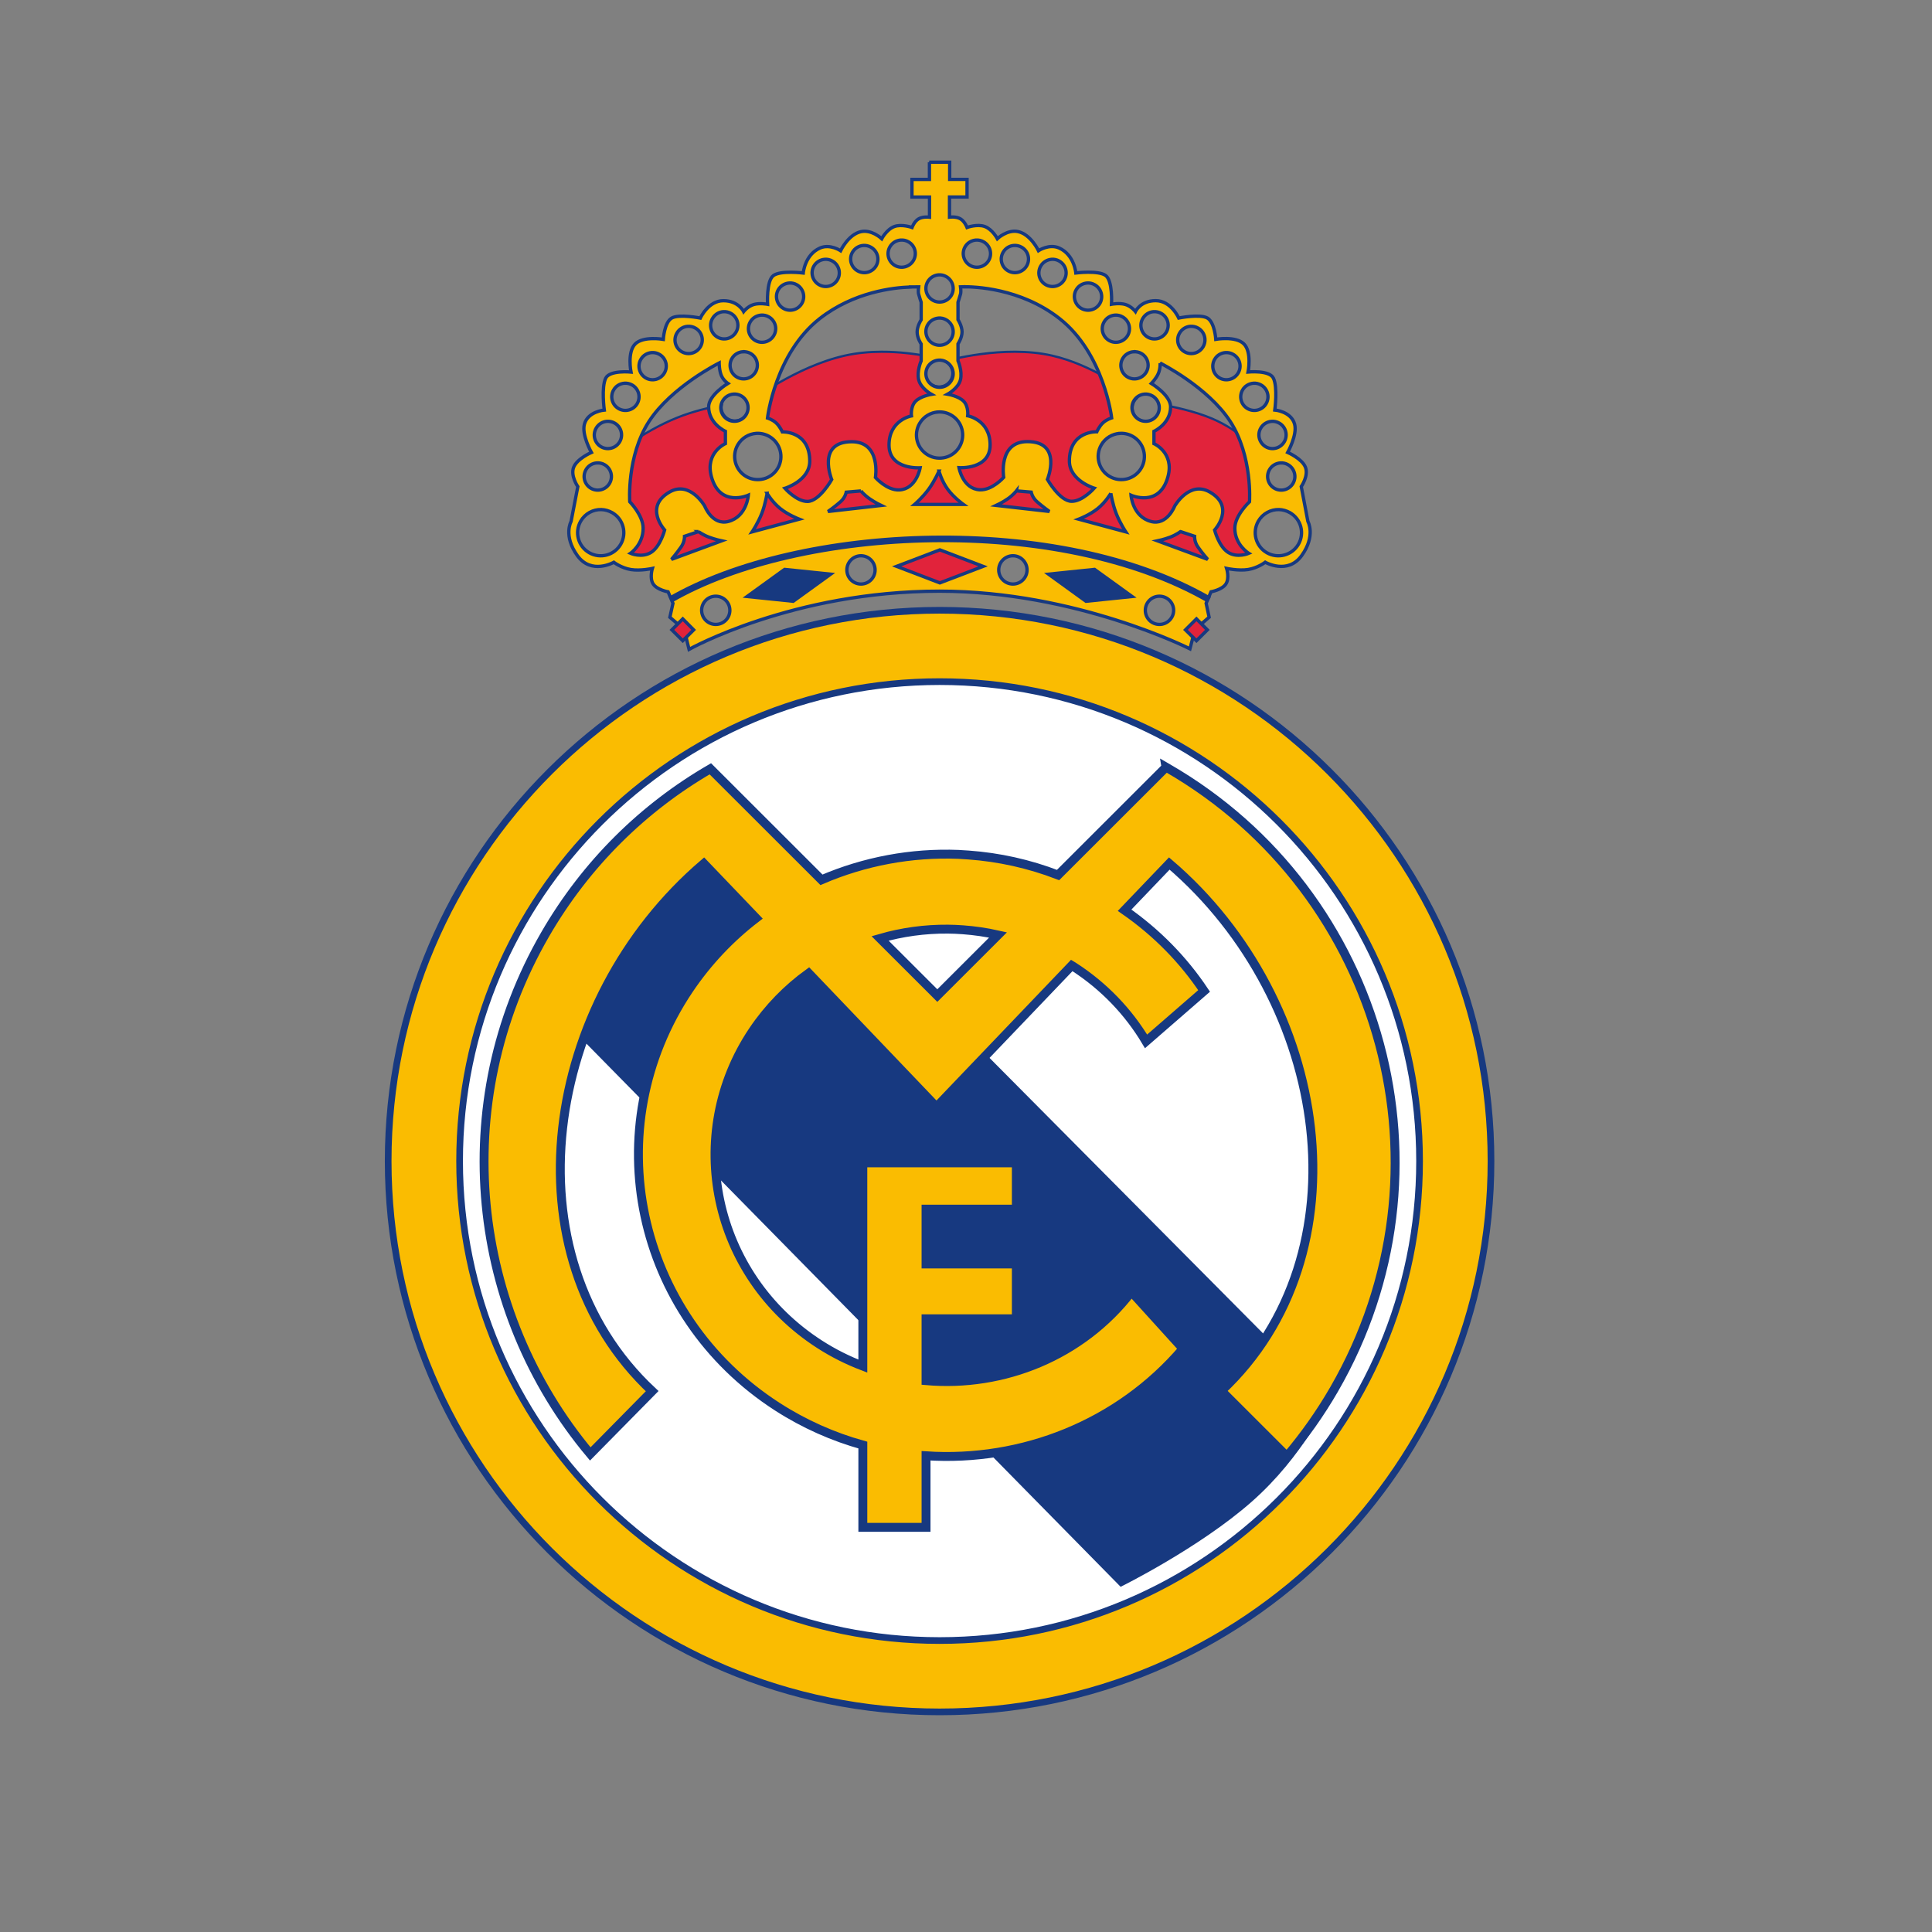 <?xml version="1.0" encoding="UTF-8"?> <svg xmlns="http://www.w3.org/2000/svg" id="Layer_1" viewBox="0 0 512 512"><rect x="0" y="0" width="512" height="512" fill="#808080" stroke="none"/><defs><style> .cls-1 { stroke-width: .88px; } .cls-1, .cls-2, .cls-3 { fill: #e1233b; } .cls-1, .cls-2, .cls-3, .cls-4, .cls-5, .cls-6, .cls-7, .cls-8, .cls-9 { stroke: #173980; } .cls-2 { stroke-width: .88px; } .cls-3 { stroke-width: .59px; } .cls-3, .cls-5, .cls-6 { fill-rule: evenodd; } .cls-4 { fill: none; stroke-width: 1.75px; } .cls-5 { stroke-width: .59px; } .cls-5, .cls-7 { fill: #173980; } .cls-6 { stroke-width: .88px; } .cls-6, .cls-8, .cls-9 { fill: #fabc01; } .cls-7 { stroke-width: .88px; } .cls-10 { fill: #fff; } .cls-8 { stroke-width: 1.77px; } .cls-9 { stroke-width: 2.36px; } </style></defs><g id="layer1"><g id="g21752"><g id="g21781"><g id="g23567"><g id="g25392"><g><path id="path23601" class="cls-10" d="M389.59,307.52c.03,77.65-62.89,140.62-140.54,140.65-77.65.03-140.62-62.89-140.65-140.54v-.11c-.03-77.65,62.89-140.62,140.54-140.65,77.65-.03,140.62,62.89,140.65,140.54,0,.04,0,.07,0,.11Z"></path><path id="path19002" class="cls-3" d="M233.6,93.22c-3.14.01-6.45.29-9.7,1.02-13.01,2.93-25.04,12.1-25.04,12.1,0,0-.6.04-.95.07.22.46.36.98.36,1.52,0,1.94-1.56,3.5-3.51,3.5-1.94,0-3.53-1.56-3.53-3.5,0-.19.02-.37.05-.55-3.49.65-7.71,1.66-11.78,3.29-9.2,3.67-17.43,10.36-17.43,10.36l7.92,19.05-4.65,7.07,15,4.62s33.46-16.43,68.96-16.29c35.49.14,73.01,16.84,73.01,16.84l4.1-5.17,8.18.81-3.55-8.98,4.91-13.07-2.6-6.33s-4.34-5.33-12.14-8.65c-4.54-1.93-10.21-3.15-14.19-3.86.11.33.19.68.19,1.05,0,1.94-1.59,3.52-3.53,3.52-1.94,0-3.51-1.59-3.51-3.52,0-.99.41-1.89,1.07-2.52-2.7-2.16-11.73-8.91-22.44-11.36-12.81-2.93-27.9,1.36-27.9,1.36,0,0-7.88-2.41-17.31-2.38ZM248.86,95.41c1.94,0,3.51,1.59,3.51,3.52s-1.56,3.5-3.51,3.5c-1.94,0-3.53-1.56-3.53-3.5s1.59-3.52,3.53-3.52ZM249.05,108.73c3.74,0,6.77,3.03,6.77,6.76,0,3.73-3.03,6.76-6.77,6.76s-6.77-3.03-6.77-6.76,3.03-6.76,6.77-6.76ZM297.21,114.3c3.74,0,6.77,3.03,6.77,6.76,0,3.73-3.03,6.76-6.77,6.76-3.74,0-6.77-3.03-6.77-6.76,0-3.73,3.03-6.76,6.77-6.76ZM200.95,114.4c3.74,0,6.77,3.03,6.77,6.76s-3.03,6.76-6.77,6.76-6.77-3.03-6.77-6.76,3.03-6.76,6.77-6.76Z"></path><path id="path9070" class="cls-6" d="M246.31,43v4.55h-4.63v4.67h4.65v5.33s-1.73-.23-2.89.45c-1.16.68-1.74,2.29-1.74,2.29,0,0-2.71-.99-4.72-.24-2.01.75-3.31,3.22-3.31,3.22,0,0-2.64-2.51-5.51-1.88-3.34.73-5.39,5.05-5.39,5.05,0,0-2.83-1.88-5.46-.71-4.04,1.79-4.44,6.62-4.44,6.62,0,0-6.01-.75-7.92.69-1.9,1.44-1.53,7.6-1.53,7.6,0,0-2.11-.41-3.7.07-1.59.48-2.65,1.86-2.65,1.86,0,0-1.38-2.88-5.37-2.88s-6.1,4.6-6.1,4.6c0,0-5.65-1.12-7.58,0-1.97,1.13-2.24,5.64-2.24,5.64,0,0-5.33-.93-7.46,1.24-2.14,2.17-1.1,7.43-1.1,7.43,0,0-5.63-.56-6.7,1.62-1.19,2.43-.38,8.45-.38,8.45,0,0-4.36.37-5.27,3.76-.76,2.83,1.86,7.48,1.86,7.48,0,0-3.79,1.64-4.7,3.91-.9,2.26,1.1,5.14,1.1,5.14l-1.79,9.24s-2.13,3.77,1.67,9.05c3.72,5.17,9.66,1.76,9.66,1.76,0,0,1.98,1.52,4.53,1.93,2.55.41,5.68-.29,5.68-.29,0,0-.8,2.6.24,4.14,1.04,1.55,3.93,2.05,3.93,2.05l1.29,3.05-.81,3.69,3.77,3.24,1.31,5.27s27.47-15.42,66.38-15.42c36.19,0,66.36,15.28,66.36,15.28l1.34-5.14,3.74-3.24-.79-3.69,1.29-3.05s2.9-.5,3.93-2.05c1.04-1.55.21-4.14.21-4.14,0,0,3.14.69,5.7.29,2.55-.41,4.53-1.93,4.53-1.93,0,0,5.94,3.41,9.66-1.76,3.8-5.28,1.65-9.05,1.65-9.05l-1.76-9.24s2-2.88,1.1-5.14c-.9-2.26-4.7-3.91-4.7-3.91,0,0,2.6-4.65,1.84-7.48-.91-3.39-5.25-3.76-5.25-3.76,0,0,.81-6.02-.38-8.45-1.07-2.18-6.7-1.62-6.7-1.62,0,0,1.04-5.26-1.1-7.43-2.14-2.17-7.46-1.24-7.46-1.24,0,0-.28-4.51-2.24-5.64-1.94-1.12-7.58,0-7.58,0,0,0-2.03-4.6-6.1-4.6s-5.37,2.88-5.37,2.88c0,0-1.06-1.38-2.65-1.86-1.59-.48-3.7-.07-3.7-.07,0,0,.37-6.16-1.53-7.6-1.9-1.44-7.92-.69-7.92-.69,0,0-.4-4.83-4.44-6.62-2.63-1.17-5.46.71-5.46.71,0,0-2.05-4.32-5.39-5.05-2.87-.63-5.51,1.88-5.51,1.88,0,0-1.3-2.47-3.31-3.22-2.01-.75-4.72.24-4.72.24,0,0-.61-1.61-1.76-2.29-1.16-.68-2.89-.45-2.89-.45v-5.33h4.65v-4.67h-4.6v-4.55h-5.39ZM238.7,63.62c.69-.05,1.43.1,2.07.48,1.73,1,2.31,3.18,1.31,4.91-1,1.72-3.21,2.33-4.94,1.33-1.73-1-2.31-3.21-1.31-4.93.62-1.08,1.7-1.7,2.86-1.79ZM258.64,63.62c.69-.05,1.4.1,2.05.48,1.73,1,2.33,3.18,1.34,4.91-1,1.72-3.21,2.33-4.94,1.33s-2.33-3.21-1.34-4.93c.62-1.08,1.73-1.7,2.89-1.79ZM228.79,65.05c.69-.05,1.4.1,2.05.48,1.73,1,2.33,3.21,1.34,4.93-1,1.72-3.21,2.31-4.94,1.31-1.73-1-2.33-3.18-1.34-4.91.62-1.08,1.73-1.73,2.89-1.81ZM268.7,65.05c.69-.05,1.43.1,2.07.48,1.73,1,2.31,3.21,1.31,4.93-1,1.72-3.21,2.31-4.94,1.31s-2.31-3.18-1.31-4.91c.62-1.08,1.7-1.73,2.86-1.81ZM218.58,68.72c.69-.05,1.4.1,2.05.48,1.73,1,2.31,3.21,1.31,4.93-1,1.72-3.19,2.31-4.91,1.31-1.73-1-2.33-3.21-1.34-4.93.62-1.08,1.73-1.7,2.89-1.79ZM278.69,68.72c.69-.05,1.4.1,2.05.48,1.73,1,2.31,3.21,1.31,4.93-1,1.72-3.21,2.31-4.94,1.31s-2.31-3.21-1.31-4.93c.62-1.08,1.73-1.7,2.89-1.79ZM248.74,72.84c.69-.05,1.4.1,2.05.48,1.73,1,2.33,3.21,1.34,4.93-1,1.72-3.21,2.31-4.94,1.31-1.73-1-2.33-3.18-1.34-4.91.62-1.08,1.73-1.73,2.89-1.81ZM209.14,75c.69-.05,1.4.1,2.05.48,1.73,1,2.31,3.21,1.31,4.93-1,1.72-3.19,2.31-4.91,1.31-1.73-1-2.33-3.21-1.34-4.93.62-1.08,1.73-1.7,2.89-1.79ZM288.09,75c.69-.05,1.4.1,2.05.48,1.73,1,2.33,3.21,1.34,4.93-1,1.72-3.21,2.31-4.94,1.31-1.73-1-2.33-3.21-1.34-4.93.62-1.08,1.73-1.7,2.89-1.79ZM255.18,76c2.92-.04,15.24.3,25.59,8.41,11.83,9.27,13.83,26.34,13.83,26.34,0,0-1.33.39-2.31,1.31-.99.92-1.62,2.36-1.62,2.36,0,0-7.27-.31-7.27,7.76,0,5.19,6.58,7.19,6.58,7.19,0,0-3.1,3.53-6.01,3.48-3.15-.05-6.39-5.79-6.39-5.79,0,0,4.11-10.03-5.32-10.03-7.82,0-6.27,9.48-6.27,9.48,0,0-3.03,3.44-6.32,3.29-4.56-.22-5.53-5.86-5.53-5.86,0,0,8.25.59,8.25-6.03,0-6.66-5.94-7.72-5.94-7.72,0,0,.3-2.38-1.03-3.81s-4.29-1.91-4.29-1.91c0,0,2.82-1.54,3.39-3.79.58-2.31-.64-5.07-.64-5.07v-4.48s1.07-1.57,1.07-3.17c0-1.6-1.07-3.24-1.07-3.24v-4.62c.03-.08.52-1.62.67-2.19.18-.66,0-1.91,0-1.91,0,0,.23-.02.64-.02ZM241.28,76.03c.64-.02,1.16,0,1.53,0,.42,0,.64,0,.64,0s-.18,1.24,0,1.91c.15.57.64,2.12.67,2.19v4.62s-1.07,1.64-1.07,3.24c0,1.6,1.07,3.17,1.07,3.17v4.48s-1.23,2.77-.64,5.07c.57,2.24,3.36,3.79,3.36,3.79,0,0-2.94.48-4.27,1.91-1.33,1.43-1.03,3.81-1.03,3.81,0,0-5.94,1.05-5.94,7.72,0,6.61,8.25,6.03,8.25,6.03,0,0-.97,5.64-5.53,5.86-3.29.16-6.32-3.29-6.32-3.29,0,0,1.54-9.48-6.27-9.48-9.42,0-5.32,10.03-5.32,10.03,0,0-3.24,5.74-6.39,5.79-2.91.05-6.01-3.48-6.01-3.48,0,0,6.58-2,6.58-7.19,0-8.08-7.27-7.76-7.27-7.76,0,0-.63-1.44-1.62-2.36-.99-.92-2.31-1.31-2.31-1.31,0,0,2-17.07,13.83-26.34,9.05-7.1,19.61-8.24,24.06-8.38ZM191.68,82.6c.69-.05,1.43.1,2.07.48,1.73,1,2.31,3.21,1.31,4.93-1,1.72-3.21,2.33-4.94,1.33-1.73-1-2.31-3.21-1.31-4.93.62-1.08,1.7-1.73,2.86-1.81ZM305.71,82.6c.69-.05,1.43.1,2.07.48,1.73,1,2.31,3.21,1.31,4.93-1,1.72-3.21,2.33-4.94,1.33-1.73-1-2.31-3.21-1.31-4.93.62-1.08,1.7-1.73,2.86-1.81ZM201.72,83.51c.69-.05,1.4.1,2.05.48,1.73,1,2.31,3.18,1.31,4.91-1,1.72-3.21,2.33-4.94,1.33s-2.31-3.21-1.31-4.93c.62-1.08,1.73-1.7,2.89-1.79ZM295.46,83.51c.69-.05,1.4.1,2.05.48,1.73,1,2.33,3.18,1.34,4.91-1,1.72-3.21,2.33-4.94,1.33-1.73-1-2.31-3.21-1.31-4.93.62-1.08,1.7-1.7,2.86-1.79ZM248.74,84.29c.69-.05,1.4.1,2.05.48,1.73,1,2.33,3.21,1.34,4.93-1,1.72-3.21,2.31-4.94,1.31-1.73-1-2.33-3.21-1.34-4.93.62-1.08,1.73-1.7,2.89-1.79ZM182.24,86.48c.69-.05,1.43.1,2.07.48,1.73,1,2.31,3.21,1.31,4.93-1,1.72-3.21,2.33-4.94,1.33-1.73-1-2.31-3.21-1.31-4.93.62-1.08,1.7-1.73,2.86-1.81ZM315.46,86.48c.69-.05,1.43.1,2.07.48,1.73,1,2.31,3.21,1.31,4.93-1,1.72-3.21,2.33-4.94,1.33-1.73-1-2.31-3.21-1.31-4.93.62-1.08,1.7-1.73,2.86-1.81ZM196.86,93.22c.69-.05,1.4.08,2.05.45,1.73,1,2.31,3.21,1.31,4.93-1,1.72-3.21,2.33-4.94,1.33-1.73-1-2.31-3.21-1.31-4.93.62-1.08,1.73-1.7,2.89-1.79ZM300.42,93.22c.69-.05,1.4.08,2.05.45,1.73,1,2.31,3.21,1.31,4.93-1,1.72-3.21,2.33-4.94,1.33-1.73-1-2.31-3.21-1.31-4.93.62-1.08,1.73-1.7,2.89-1.79ZM172.7,93.44c.69-.05,1.43.1,2.07.48,1.73,1,2.31,3.18,1.31,4.91-1,1.72-3.21,2.33-4.94,1.33-1.73-1-2.31-3.21-1.31-4.93.62-1.08,1.7-1.7,2.86-1.79ZM324.76,93.44c.69-.05,1.43.1,2.07.48,1.73,1,2.31,3.18,1.31,4.91-1,1.72-3.21,2.33-4.94,1.33-1.73-1-2.31-3.21-1.31-4.93.62-1.08,1.7-1.7,2.86-1.79ZM248.74,95.44c.69-.05,1.4.1,2.05.48,1.73,1,2.33,3.18,1.34,4.91-1,1.72-3.21,2.33-4.94,1.33-1.73-1-2.33-3.21-1.34-4.93.62-1.08,1.73-1.7,2.89-1.79ZM190.59,96.2s0,1.96.57,3.31c.58,1.35,1.74,2.1,1.74,2.1,0,0-5.1,3.08-5.1,6.19,0,4.5,4.44,6.5,4.44,6.5v3.26s-5.42,2.38-3.72,8.72c2.24,8.35,9.8,4.95,9.8,4.95,0,0-.39,5.65-5.27,6.95-4.3,1.15-6.3-4.07-6.3-4.07,0,0-3.9-6.84-9.32-3.72-6.87,3.96-1.29,10.07-1.29,10.07,0,0-1.14,4.39-3.6,5.93-2.46,1.54-5.46.24-5.46.24,0,0,3.36-2.27,3.36-6.64,0-3.42-3.55-7.03-3.55-7.03,0,0-.85-12.05,5.08-21.24,5.93-9.19,18.62-15.53,18.62-15.53ZM307.43,96.2s12.7,6.34,18.62,15.53c5.93,9.19,5.08,21.24,5.08,21.24,0,0-3.89,3.61-3.89,7.03,0,4.38,3.7,6.64,3.7,6.64,0,0-3,1.3-5.46-.24-2.46-1.54-3.6-5.93-3.6-5.93,0,0,5.61-6.11-1.26-10.07-5.42-3.13-9.32,3.72-9.32,3.72,0,0-2,5.22-6.3,4.07-4.88-1.31-5.27-6.95-5.27-6.95,0,0,7.56,3.4,9.8-4.95,1.7-6.34-3.72-8.72-3.72-8.72v-3.26s4.41-2,4.41-6.5c0-3.11-5.1-6.19-5.1-6.19,0,0,1.26-1.27,1.84-2.62s.48-2.79.48-2.79ZM165.48,101.56c.69-.05,1.43.1,2.07.48,1.73,1,2.31,3.21,1.31,4.93-1,1.72-3.21,2.31-4.94,1.31-1.73-1-2.31-3.21-1.31-4.93.62-1.08,1.7-1.7,2.86-1.79ZM332.18,101.56c.69-.05,1.4.1,2.05.48,1.73,1,2.31,3.21,1.31,4.93-1,1.72-3.21,2.31-4.94,1.31-1.73-1-2.31-3.21-1.31-4.93.62-1.08,1.73-1.7,2.89-1.79ZM194.4,104.44c.69-.05,1.4.1,2.05.48,1.73,1,2.31,3.21,1.31,4.93-1,1.72-3.21,2.31-4.94,1.31-1.73-1-2.31-3.18-1.31-4.91.62-1.08,1.73-1.73,2.89-1.81ZM303.35,104.44c.69-.05,1.4.1,2.05.48,1.73,1,2.33,3.21,1.34,4.93-1,1.72-3.21,2.31-4.94,1.31-1.73-1-2.33-3.18-1.34-4.91.62-1.08,1.73-1.73,2.89-1.81ZM248.58,109.18c1.18-.08,2.38.18,3.48.81,2.93,1.69,3.93,5.43,2.24,8.36-1.69,2.93-5.44,3.93-8.37,2.24-2.93-1.69-3.93-5.43-2.24-8.36,1.06-1.83,2.92-2.91,4.89-3.05ZM160.85,111.66c.69-.05,1.43.1,2.07.48,1.73,1,2.31,3.21,1.31,4.93-1,1.72-3.21,2.33-4.94,1.33-1.73-1-2.31-3.21-1.31-4.93.62-1.08,1.7-1.73,2.86-1.81ZM336.99,111.66c.69-.05,1.4.1,2.05.48,1.73,1,2.31,3.21,1.31,4.93-1,1.72-3.19,2.33-4.91,1.33-1.73-1-2.33-3.21-1.34-4.93.62-1.08,1.73-1.73,2.89-1.81ZM200.39,114.85c1.18-.08,2.38.18,3.48.81,2.93,1.69,3.96,5.46,2.27,8.38-1.69,2.93-5.46,3.93-8.39,2.24-2.93-1.69-3.93-5.46-2.24-8.38,1.06-1.83,2.92-2.91,4.89-3.05ZM296.74,114.85c1.18-.08,2.38.18,3.48.81,2.93,1.69,3.93,5.46,2.24,8.38-1.69,2.93-5.44,3.93-8.37,2.24-2.93-1.69-3.93-5.46-2.24-8.38,1.06-1.83,2.92-2.91,4.89-3.05ZM158.16,122.68c.69-.05,1.43.1,2.07.48,1.73,1,2.31,3.21,1.31,4.93-1,1.72-3.21,2.31-4.94,1.31-1.73-1-2.31-3.21-1.31-4.93.62-1.08,1.7-1.7,2.86-1.79ZM339.31,122.68c.69-.05,1.4.1,2.05.48,1.73,1,2.31,3.21,1.31,4.93-1,1.72-3.21,2.31-4.94,1.31-1.73-1-2.31-3.21-1.31-4.93.62-1.08,1.73-1.7,2.89-1.79ZM248.84,124.85s.7,2.6,2.31,4.81c1.61,2.21,4.15,4.02,4.15,4.02h-12.92s2.11-1.82,3.72-4.02c1.61-2.21,2.74-4.81,2.74-4.81ZM228.14,130.09s.88,1.09,2.29,2.07c1.41.99,3.08,1.79,3.08,1.79l-14.09,1.6s1.7-1.15,3.31-2.57c1.3-1.14,1.53-2.55,1.53-2.55l3.89-.33ZM269.37,130.09l3.91.33s.25,1.41,1.55,2.55c1.62,1.42,3.27,2.57,3.27,2.57l-14.09-1.6s1.72-.8,3.12-1.79c1.41-.99,2.24-2.07,2.24-2.07ZM203.27,130.73s1.38,2.34,3.51,4.05c2.13,1.71,5.03,2.81,5.03,2.81l-12.49,3.36s1.56-2.31,2.55-4.86c.99-2.55,1.41-5.36,1.41-5.36ZM294.38,130.73s.44,2.81,1.43,5.36c.99,2.55,2.53,4.86,2.53,4.86l-12.47-3.36s2.9-1.1,5.03-2.81c2.13-1.71,3.48-4.05,3.48-4.05ZM159.35,135.04c.99.03,1.99.31,2.91.83,2.93,1.69,3.93,5.43,2.24,8.36-1.69,2.93-5.44,3.93-8.37,2.24-2.93-1.69-3.93-5.43-2.24-8.36,1.16-2.01,3.29-3.13,5.46-3.07ZM338.95,135.04c.99.03,1.99.31,2.91.83,2.93,1.69,3.93,5.43,2.24,8.36-1.69,2.93-5.46,3.93-8.39,2.24-2.93-1.69-3.93-5.43-2.24-8.36,1.16-2.01,3.31-3.13,5.48-3.07ZM185.1,140.88s1.12.83,2.72,1.45c1.6.62,3.41,1,3.41,1l-13.28,4.91s1.32-1.52,2.55-3.29c.99-1.41.91-2.83.91-2.83l3.7-1.24ZM312.86,140.88l3.72,1.24s-.11,1.42.88,2.83c1.23,1.77,2.6,3.29,2.6,3.29l-13.31-4.91s1.81-.38,3.41-1c1.6-.62,2.69-1.45,2.69-1.45ZM228.17,147.28c2.07,0,3.74,1.69,3.74,3.76s-1.67,3.74-3.74,3.74-3.74-1.67-3.74-3.74,1.67-3.76,3.74-3.76ZM268.44,147.28c2.07,0,3.74,1.69,3.74,3.76,0,2.07-1.67,3.74-3.74,3.74s-3.77-1.67-3.77-3.74c0-2.07,1.7-3.76,3.77-3.76ZM189.68,158c2.07,0,3.74,1.67,3.74,3.74s-1.67,3.74-3.74,3.74-3.74-1.67-3.74-3.74,1.67-3.74,3.74-3.74ZM307.26,158c2.07,0,3.77,1.67,3.77,3.74,0,2.07-1.7,3.74-3.77,3.74s-3.74-1.67-3.74-3.74c0-2.07,1.67-3.74,3.74-3.74Z"></path><g id="g18995"><g id="g18983"><polygon id="rect13628" class="cls-2" points="249.07 145.72 260.53 150.09 249.07 154.47 237.61 150.09 249.07 145.72"></polygon><polygon id="rect13630" class="cls-7" points="290.07 150.9 300.01 158.08 287.8 159.34 277.87 152.16 290.07 150.9"></polygon><polygon id="rect13632" class="cls-7" points="207.93 150.9 197.99 158.08 210.2 159.34 220.13 152.16 207.93 150.9"></polygon></g><path id="rect18089" class="cls-1" d="M180.94,164.01l-2.89,2.91,2.89,2.88,2.89-2.88-2.89-2.91ZM317.07,164.01l-2.91,2.91,2.91,2.88,2.89-2.88-2.89-2.91Z"></path></g><path id="path19046" class="cls-4" d="M177.62,158.94c34.36-19.87,102.95-23.08,142.86,0"></path><g id="g21727"><path id="path20831" class="cls-8" d="M249.01,161.73c-80.67,0-146.14,65.39-146.14,145.97s65.47,145.97,146.14,145.97,146.12-65.39,146.12-145.97-65.45-145.97-146.12-145.97ZM249.01,180.64c70.22,0,127.19,56.93,127.19,127.06s-56.97,127.06-127.19,127.06-127.21-56.93-127.21-127.06,57-127.06,127.21-127.06Z"></path><g id="g21723"><path id="path20836" class="cls-5" d="M147.28,267.89l149.76,152.27s20.63-10.21,34.47-22.4c13.84-12.19,20.32-26.75,20.32-26.75l-161.68-162.83-42.87,59.72Z"></path><path id="path1945" class="cls-9" d="M309,203.32l-28.6,28.57c-7.71-2.97-15.69-4.72-23.7-5.3-.89-.06-1.81-.13-2.7-.17-12.48-.5-24.91,1.84-36.3,6.74l-29.45-29.42c-17.62,10.22-32.88,25.03-43.79,43.9-26.04,45.05-19.63,99.94,11.97,137.67l16.4-16.64c-38.69-36.17-29.15-103.21,13.7-139.82l13.84,14.46c-6.77,5.19-12.81,11.52-17.8,18.93-24.72,36.77-14.21,86.31,23.46,110.57,7.16,4.61,14.8,7.97,22.63,10.15v21.8h16.75v-18.96c25.45,1.68,51.04-8.35,68.1-28.38l-13.67-15.08c-13.05,16.97-33.89,25.35-54.43,23.55v-16.4h23.93v-14.53h-23.93v-14.53h23.93v-12.26h-40.68v53.86c-3.96-1.51-7.8-3.42-11.49-5.8-28.3-18.23-36.2-55.44-17.63-83.07,4.08-6.07,9.11-11.18,14.76-15.26l33.88,35.45,35.85-37.49.43.26c8.17,5.26,14.64,12.12,19.26,19.86l15.38-13.37c-5.44-8.16-12.5-15.44-21.07-21.39l11.85-12.38c42.82,36.58,52.38,103.56,13.79,139.75l17.37,17.35c4.61-5.44,8.82-11.36,12.51-17.75,33.32-57.64,13.52-131.42-44.19-164.69-.12-.07-.24-.12-.36-.19ZM251.2,246.23c1.34.01,2.66.07,4,.17,3.11.23,6.22.68,9.29,1.37l-16.09,16.07-15.17-15.15c5.81-1.68,11.87-2.51,17.96-2.46Z"></path></g></g></g></g></g></g></g></g></svg> 